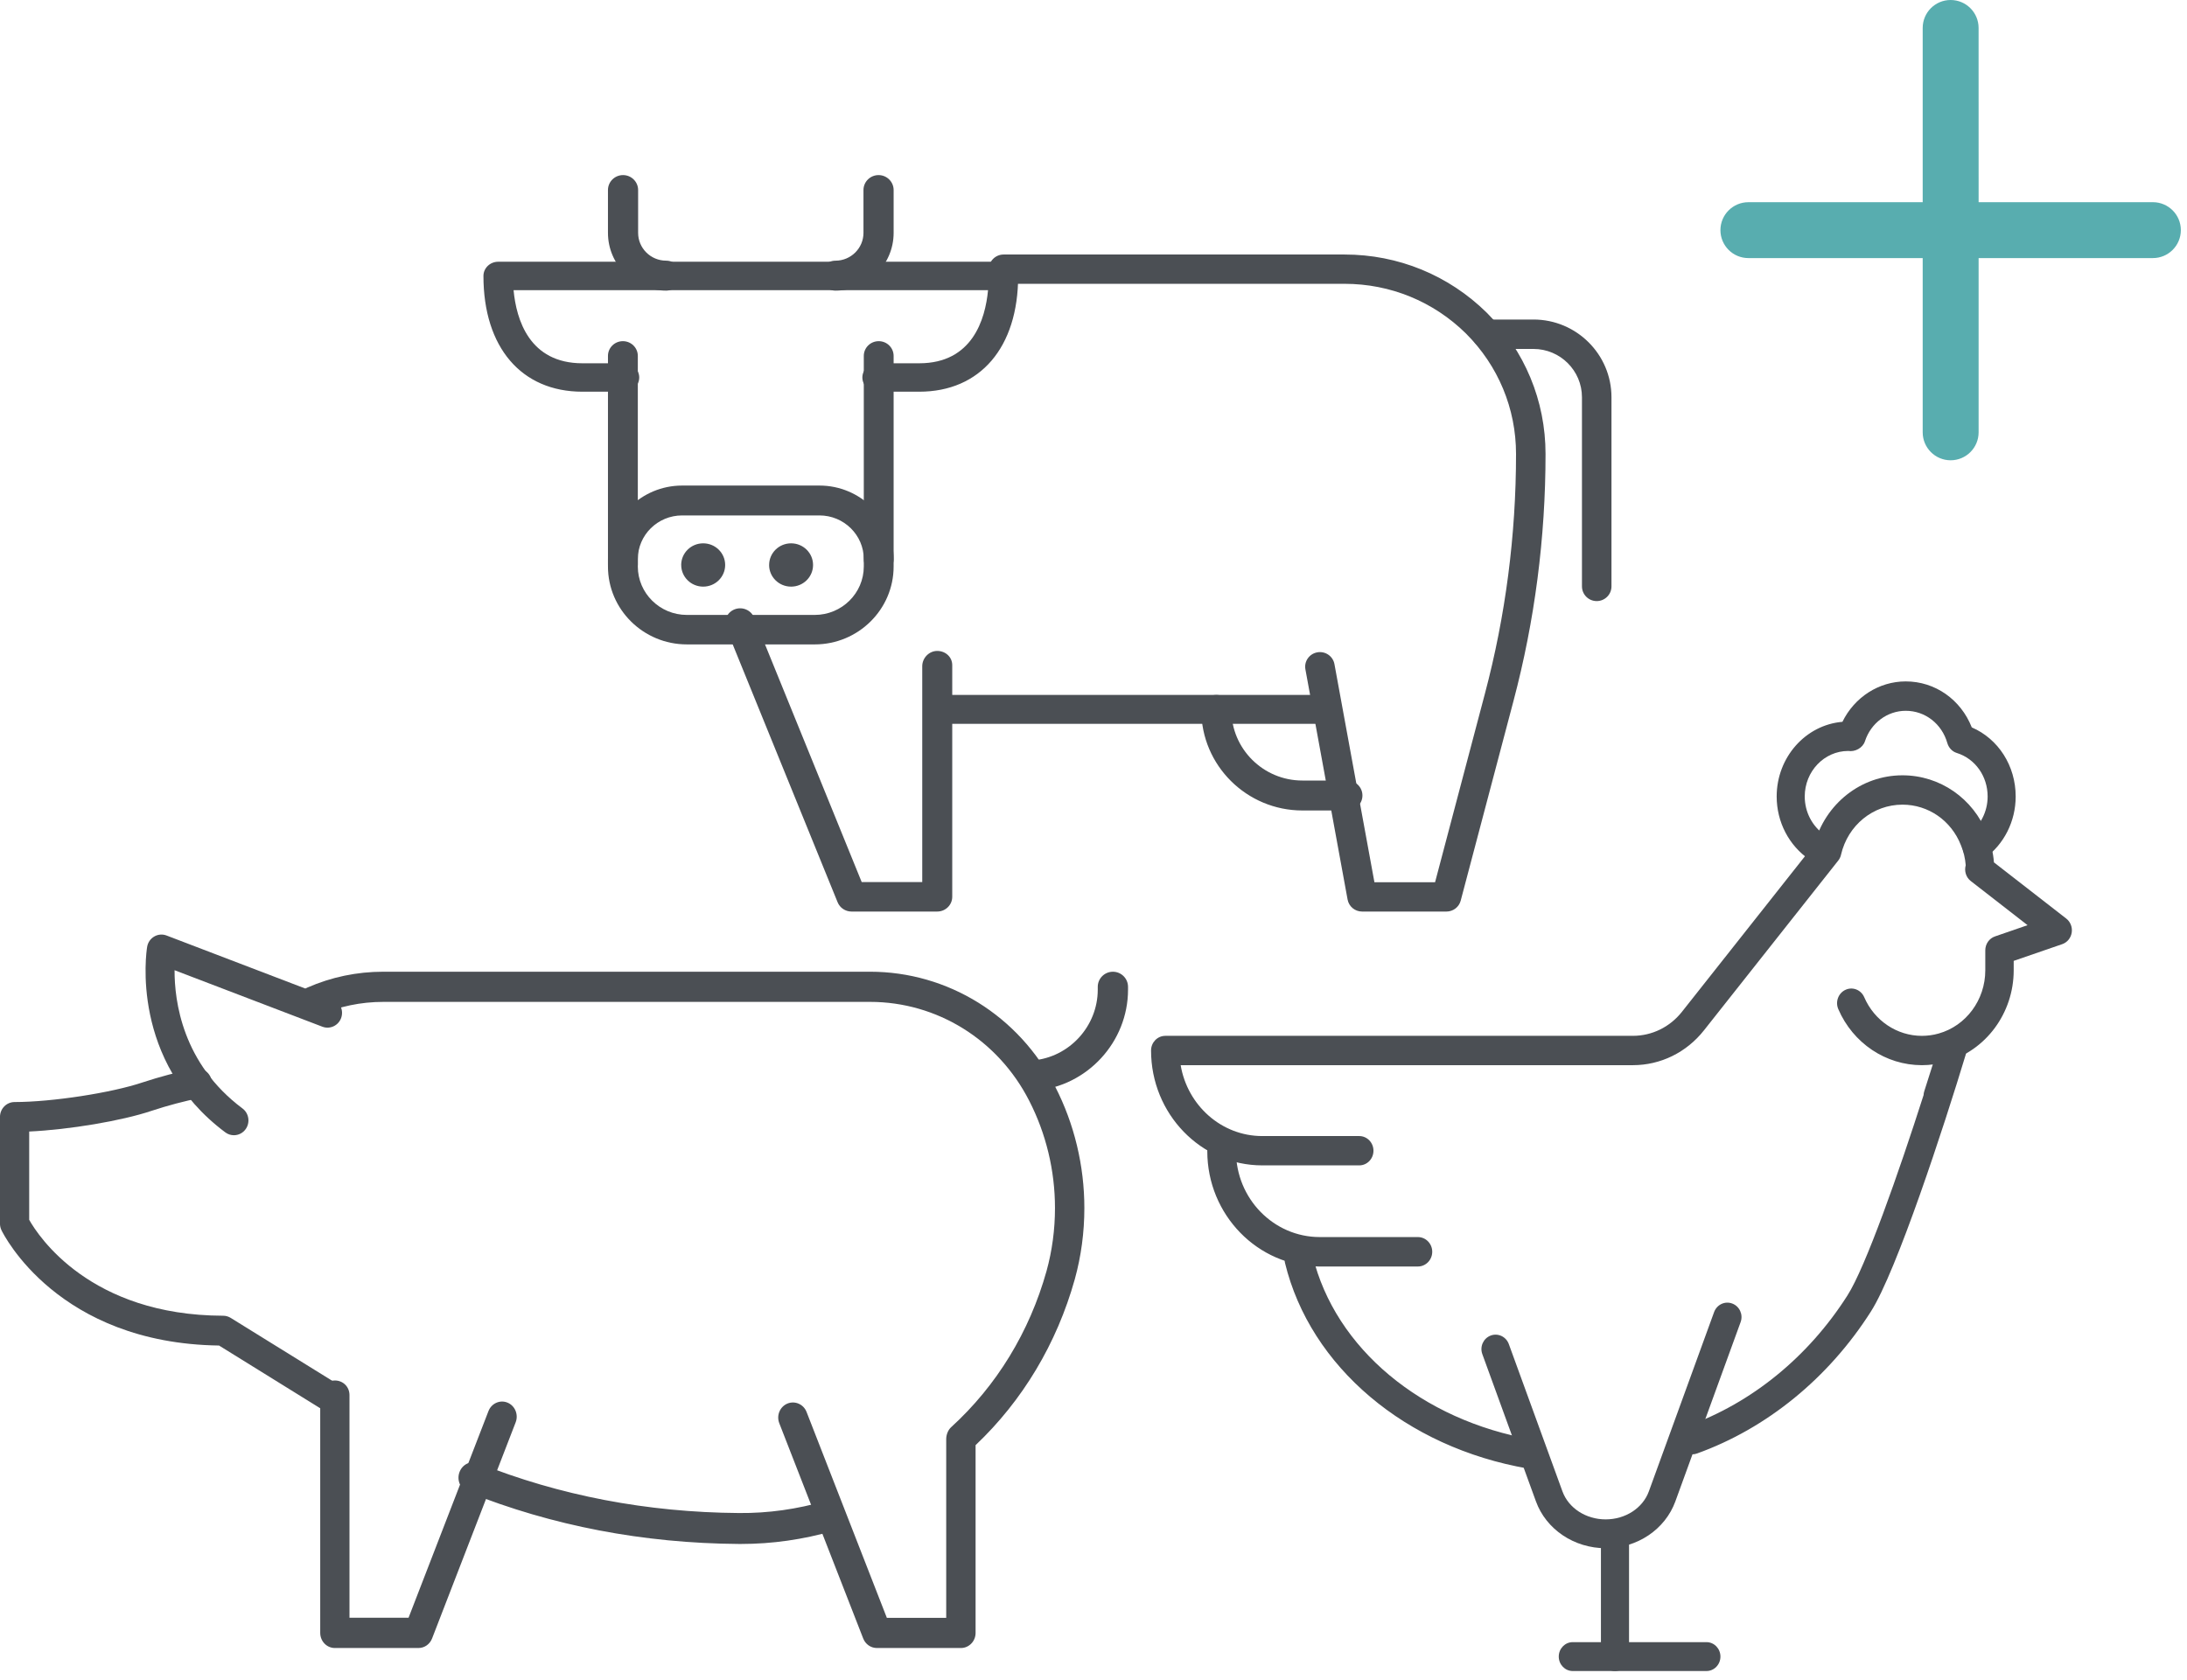<svg xmlns="http://www.w3.org/2000/svg" xmlns:xlink="http://www.w3.org/1999/xlink" width="95" height="73" viewBox="0 0 95 73">
    <defs>
        <path id="5rqd2v29ja" d="M19.237 36.409L20.458 36.409 20.458 43 19.237 43z"/>
        <path id="nwaevw92ab" d="M15.267 41.745L22.29 41.745 22.29 43 15.267 43z"/>
        <path id="k2cgonx0dc" d="M44.258 1.615L49 1.615 49 6.781 44.258 6.781z"/>
        <filter id="kiz2q0d3rd" color-interpolation-filters="auto">
            <feColorMatrix in="SourceGraphic" values="0 0 0 0 0.294 0 0 0 0 0.31 0 0 0 0 0.329 0 0 0 1 0"/>
        </filter>
    </defs>
    <g fill="none" fill-rule="evenodd">
        <g>
            <g>
                <g>
                    <g fill="#4B4F54">
                        <path d="M14.392 20.392H8.835c-1.889 0-3.426-1.519-3.426-3.385v-9.15c0-.355.29-.641.648-.641.358 0 .649.286.649.64v9.15c0 1.16.955 2.105 2.13 2.105h5.556c1.174 0 2.13-.944 2.13-2.104v-9.15c0-.355.29-.641.648-.641.358 0 .648.286.648.64v9.15c0 1.867-1.537 3.386-3.426 3.386" transform="translate(-489 -2779) translate(489 2779) translate(0 7.608) translate(21)"/>
                        <path d="M18.93 9.412H17.1c-.353 0-.64-.277-.64-.618 0-.34.287-.617.64-.617h1.83c2.304 0 2.87-1.901 2.989-3.177H1.309c.119 1.276.684 3.177 2.989 3.177h1.829c.353 0 .64.276.64.617 0 .341-.287.618-.64.618H4.298C1.647 9.412 0 7.485 0 4.382c0-.34.287-.617.64-.617h21.947c.354 0 .64.276.64.617 0 3.103-1.647 5.03-4.298 5.03M6.057 17.569c-.358 0-.648-.29-.648-.65v-.23c0-1.764 1.445-3.199 3.222-3.199h5.965c1.777 0 3.222 1.435 3.222 3.198 0 .359-.29.649-.648.649-.358 0-.648-.29-.648-.649 0-1.048-.864-1.9-1.926-1.9H8.631c-1.062 0-1.925.852-1.925 1.9v.232c0 .358-.29.649-.649.649" transform="translate(-489 -2779) translate(489 2779) translate(0 7.608) translate(21)"/>
                        <path d="M8.59 16.941c0-.52.428-.941.955-.941.528 0 .955.421.955.941s-.427.941-.955.941c-.527 0-.954-.421-.954-.94M12.41 16.941c0-.52.426-.941.954-.941.527 0 .954.421.954.941s-.427.941-.954.941c-.528 0-.955-.421-.955-.94M7.936 5.02c-1.393 0-2.527-1.126-2.527-2.51V.65c0-.359.293-.65.655-.65.362 0 .655.291.655.65v1.86c0 .666.546 1.208 1.217 1.208.362 0 .655.292.655.65 0 .36-.293.652-.655.652M15.291 5.02c-.361 0-.655-.292-.655-.651 0-.36.294-.65.655-.65.671 0 1.217-.543 1.217-1.209V.65c0-.359.293-.65.655-.65.362 0 .655.291.655.65v1.86c0 1.384-1.133 2.51-2.527 2.51M19.712 32H15.99c-.266 0-.506-.16-.605-.403l-4.838-11.895c-.134-.329.029-.701.363-.833.334-.13.713.029.847.357l4.674 11.493h2.63v-9.38c0-.353.292-.663.651-.663.36 0 .652.264.652.618v10.065c0 .354-.292.641-.652.641M41.831 32h-3.664c-.31 0-.575-.22-.63-.523l-1.832-10c-.064-.346.166-.677.515-.74.35-.063.682.165.746.51l1.737 9.48h2.634l2.164-8.19c.898-3.386 1.353-6.892 1.353-10.421 0-1.973-.773-3.832-2.177-5.234-1.41-1.39-3.282-2.158-5.27-2.158H22.596c-.354 0-.641-.285-.641-.637 0-.351.287-.636.64-.636h14.812c2.329 0 4.522.899 6.177 2.53 1.647 1.646 2.552 3.823 2.552 6.135 0 3.638-.469 7.253-1.395 10.744l-2.29 8.665c-.073.28-.328.475-.62.475" transform="translate(-489 -2779) translate(489 2779) translate(0 7.608) translate(21)"/>
                        <path d="M36.585 23.843H19.733c-.355 0-.642-.28-.642-.627s.287-.628.642-.628h16.852c.355 0 .642.281.642.628 0 .346-.287.627-.642.627" transform="translate(-489 -2779) translate(489 2779) translate(0 7.608) translate(21)"/>
                        <path d="M37.528 27.608h-1.954c-2.422 0-4.392-1.96-4.392-4.369 0-.36.293-.65.654-.65.361 0 .654.29.654.65 0 1.691 1.384 3.068 3.084 3.068h1.954c.36 0 .654.29.654.65 0 .36-.293.65-.654.65M48.359 18.51c-.354 0-.641-.286-.641-.64V9.654c0-1.158-.945-2.1-2.107-2.1h-2.015c-.354 0-.641-.286-.641-.64 0-.352.287-.638.64-.638h2.016C47.48 6.275 49 7.79 49 9.653v8.218c0 .353-.287.639-.641.639" transform="translate(-489 -2779) translate(489 2779) translate(0 7.608) translate(21)"/>
                    </g>
                    <g transform="translate(-489 -2779) translate(489 2779) translate(0 7.608) matrix(-1 0 0 1 90 22)">
                        <path fill="#4B4F54" d="M23.519 34.212c-.297 0-.559-.22-.61-.532-.056-.347.171-.676.508-.734 4.833-.835 8.587-3.969 9.562-7.982.083-.342.42-.549.751-.463.331.085.533.431.45.773-1.096 4.505-5.24 8.01-10.558 8.929-.035.006-.07.009-.103.009M16.488 33.584c-.066 0-.133-.011-.2-.035-3.033-1.089-5.715-3.276-7.551-6.16-1.122-1.747-3.191-8.081-4.129-11.185-.058-.193-.025-.403.09-.566.116-.162.298-.258.493-.258.263 0 .505.175.588.435l.634 1.993c.018.056.028.112.03.168 1.083 3.387 2.52 7.479 3.311 8.711 1.69 2.655 4.152 4.665 6.934 5.663.319.115.488.476.378.807-.088.262-.324.427-.578.427"/>
                        <path fill="#4B4F54" d="M32.672 25.423H28.41c-.344 0-.624-.286-.624-.64 0-.353.28-.639.624-.639h4.262c2.006 0 3.638-1.674 3.638-3.73 0-.354.279-.64.623-.64.345 0 .624.286.624.64 0 2.762-2.191 5.01-4.885 5.01M20.253 37.664c-1.37 0-2.586-.818-3.028-2.035l-2.835-7.791c-.118-.325.044-.685.362-.805.318-.122.67.045.79.37l2.834 7.79c.265.729 1.019 1.218 1.877 1.218.858 0 1.612-.49 1.877-1.218l2.329-6.399c.118-.325.472-.491.79-.37.317.121.48.481.361.806l-2.329 6.399c-.442 1.217-1.659 2.035-3.028 2.035"/>
                        <path fill="#4B4F54" d="M19.847 43c-.337 0-.61-.29-.61-.646v-5.299c0-.357.273-.646.61-.646.338 0 .611.289.611.646v5.299c0 .357-.273.646-.61.646"/>
                        <path fill="#4B4F54" d="M21.683 43h-5.809c-.335 0-.607-.28-.607-.628 0-.347.272-.627.607-.627h5.809c.335 0 .607.28.607.627s-.272.628-.607.628M11.066 7.847c-.2 0-.395-.103-.511-.29-.184-.296-.104-.692.178-.884.546-.373.872-.997.872-1.673 0-1.09-.847-1.978-1.89-1.978-.294.047-.63-.128-.726-.423-.258-.79-.97-1.322-1.772-1.322-.842 0-1.568.564-1.806 1.403-.06.206-.213.368-.41.429C4.2 3.359 3.66 4.119 3.66 5c0 .655.31 1.267.827 1.638.278.199.349.596.159.887-.19.29-.569.365-.848.166-.85-.608-1.356-1.614-1.356-2.69 0-1.337.754-2.506 1.907-3.003C4.825.79 5.94 0 7.217 0 8.39 0 9.446.69 9.968 1.756c1.597.134 2.856 1.539 2.856 3.244 0 1.109-.533 2.135-1.426 2.743-.103.07-.218.104-.332.104"/>
                        <path fill="#4B4F54" d="M39.383 15.4H19.071c-.83 0-1.608-.38-2.133-1.045l-5.747-7.27C10.713 5.31 9.158 4.08 7.359 4.08c-1.629 0-3.074 1.005-3.676 2.544-.162.385-.262.806-.297 1.239l-3.14 2.441c-.183.143-.275.378-.238.612.037.233.196.427.414.501l2.106.726v.412c0 1.856 1.21 3.492 2.94 3.976.336.095.698.144 1.048.144 1.568 0 2.993-.955 3.63-2.433.14-.321 0-.698-.311-.841-.312-.145-.676 0-.815.322-.44 1.02-1.423 1.678-2.504 1.678-.242 0-.492-.034-.724-.1-1.195-.334-2.03-1.463-2.03-2.746v-.871c0-.275-.17-.518-.422-.604l-1.414-.488 2.391-1.859c.027-.017.052-.037.075-.058.211-.164.29-.44.22-.688.023-.298.092-.592.209-.87.418-1.07 1.415-1.762 2.538-1.762 1.276 0 2.374.894 2.67 2.175 0 .006.002.01.004.016l.006.024.016.048.006.014.017.038.008.016.025.043.003.005c.01.016.022.032.034.048l.003.004 5.832 7.376c.76.962 1.886 1.513 3.088 1.513h19.643c-.294 1.747-1.771 3.08-3.544 3.08h-4.214c-.34 0-.617.285-.617.637 0 .352.276.637.617.637h4.214c2.663 0 4.83-2.239 4.83-4.99 0-.353-.276-.638-.617-.638"/>
                    </g>
                    <g transform="translate(-489 -2779) translate(489 2779) translate(0 7.608) translate(0 33)">
                        <path fill="#4B4F54" d="M32.19 26.48l-.1-.001c-4.143-.03-8.1-.788-11.76-2.252-.332-.133-.499-.522-.371-.868.127-.347.5-.52.83-.388 3.518 1.407 7.322 2.135 11.31 2.164 1.27.012 2.528-.167 3.756-.523.341-.098.698.11.792.468.095.358-.105.728-.448.828-1.31.379-2.659.571-4.01.571M10.16 8.719c-.13 0-.26-.04-.372-.124C5.634 5.495 6.358.739 6.391.538c.03-.19.143-.356.307-.452.163-.096.359-.113.537-.045l7.214 2.758c.326.125.49.495.369.828-.123.333-.487.5-.813.377L7.583 1.549c-.006 1.335.338 4.057 2.951 6.007.281.21.342.613.136.9-.123.172-.315.263-.51.263"/>
                        <path fill="#4B4F54" d="M41.74 31H38.09c-.261 0-.495-.163-.593-.412L33.85 21.23c-.13-.336.029-.717.356-.852.325-.133.7.029.83.365l3.488 8.947h2.578v-7.768c0-.187.078-.394.215-.518 1.972-1.795 3.404-4.14 4.143-6.784.243-.88.367-1.802.367-2.74 0-1.623-.388-3.236-1.122-4.663-1.353-2.648-4.002-4.292-6.914-4.292H16.655c-.977 0-1.92.196-2.804.583-.323.14-.7-.012-.838-.344-.139-.333.012-.718.336-.86 1.044-.458 2.155-.69 3.306-.69H37.79c3.388 0 6.47 1.914 8.045 4.993.83 1.614 1.268 3.438 1.268 5.274 0 1.058-.14 2.1-.416 3.098-.78 2.788-2.266 5.273-4.309 7.206v8.16c0 .362-.286.655-.638.655M14.223 20.667c-.112 0-.225-.03-.328-.094l-4.38-2.716C2.52 17.76.162 13.048.064 12.846c-.043-.09-.065-.187-.065-.287V7.925c0-.358.284-.648.634-.648 1.62 0 4.224-.4 5.572-.857.751-.246 1.503-.445 2.242-.595.341-.07.676.16.745.51.068.352-.156.694-.5.763-.69.14-1.395.326-2.094.556-1.304.441-3.6.823-5.33.904v3.836c.401.712 2.644 4.152 8.427 4.168.115 0 .228.033.327.094l4.53 2.807c.299.186.395.585.213.891-.12.201-.329.313-.543.313"/>
                        <path fill="#4B4F54" d="M18.178 31h-3.633c-.351 0-.635-.294-.635-.658V20.056c0-.363.284-.681.635-.681.352 0 .636.271.636.634v9.676h2.566l3.472-8.981c.13-.337.503-.5.826-.366.326.134.485.517.355.855l-3.632 9.394c-.097.25-.33.413-.59.413"/>
                        <path fill="#4B4F54" d="M44.915 6.781c-.339 0-.626-.26-.655-.603-.03-.362.24-.68.6-.71 1.584-.131 2.825-1.482 2.825-3.074v-.122c0-.363.294-.657.658-.657.363 0 .657.294.657.657v.122c0 2.271-1.77 4.197-4.03 4.385-.019.002-.037.002-.055.002"/>
                    </g>
                </g>
                <g filter="url(#kiz2q0d3rd)" transform="translate(-489 -2779) translate(489 2779)">
                    <g>
                        <path fill="#58ADAF" d="M10 0c.67 0 1.214.544 1.214 1.214v7.571h7.572C19.456 8.786 20 9.33 20 10c0 .67-.544 1.214-1.214 1.214h-7.572v7.572c0 .67-.543 1.214-1.214 1.214-.67 0-1.214-.544-1.214-1.214l-.001-7.572h-7.57C.543 11.214 0 10.671 0 10c0-.67.544-1.214 1.214-1.214l7.571-.001v-7.57C8.786.543 9.33 0 10 0z" transform="translate(74.733) rotate(90 10 10)"/>
                    </g>
                </g>
            </g>
        </g>
    </g>
</svg>
